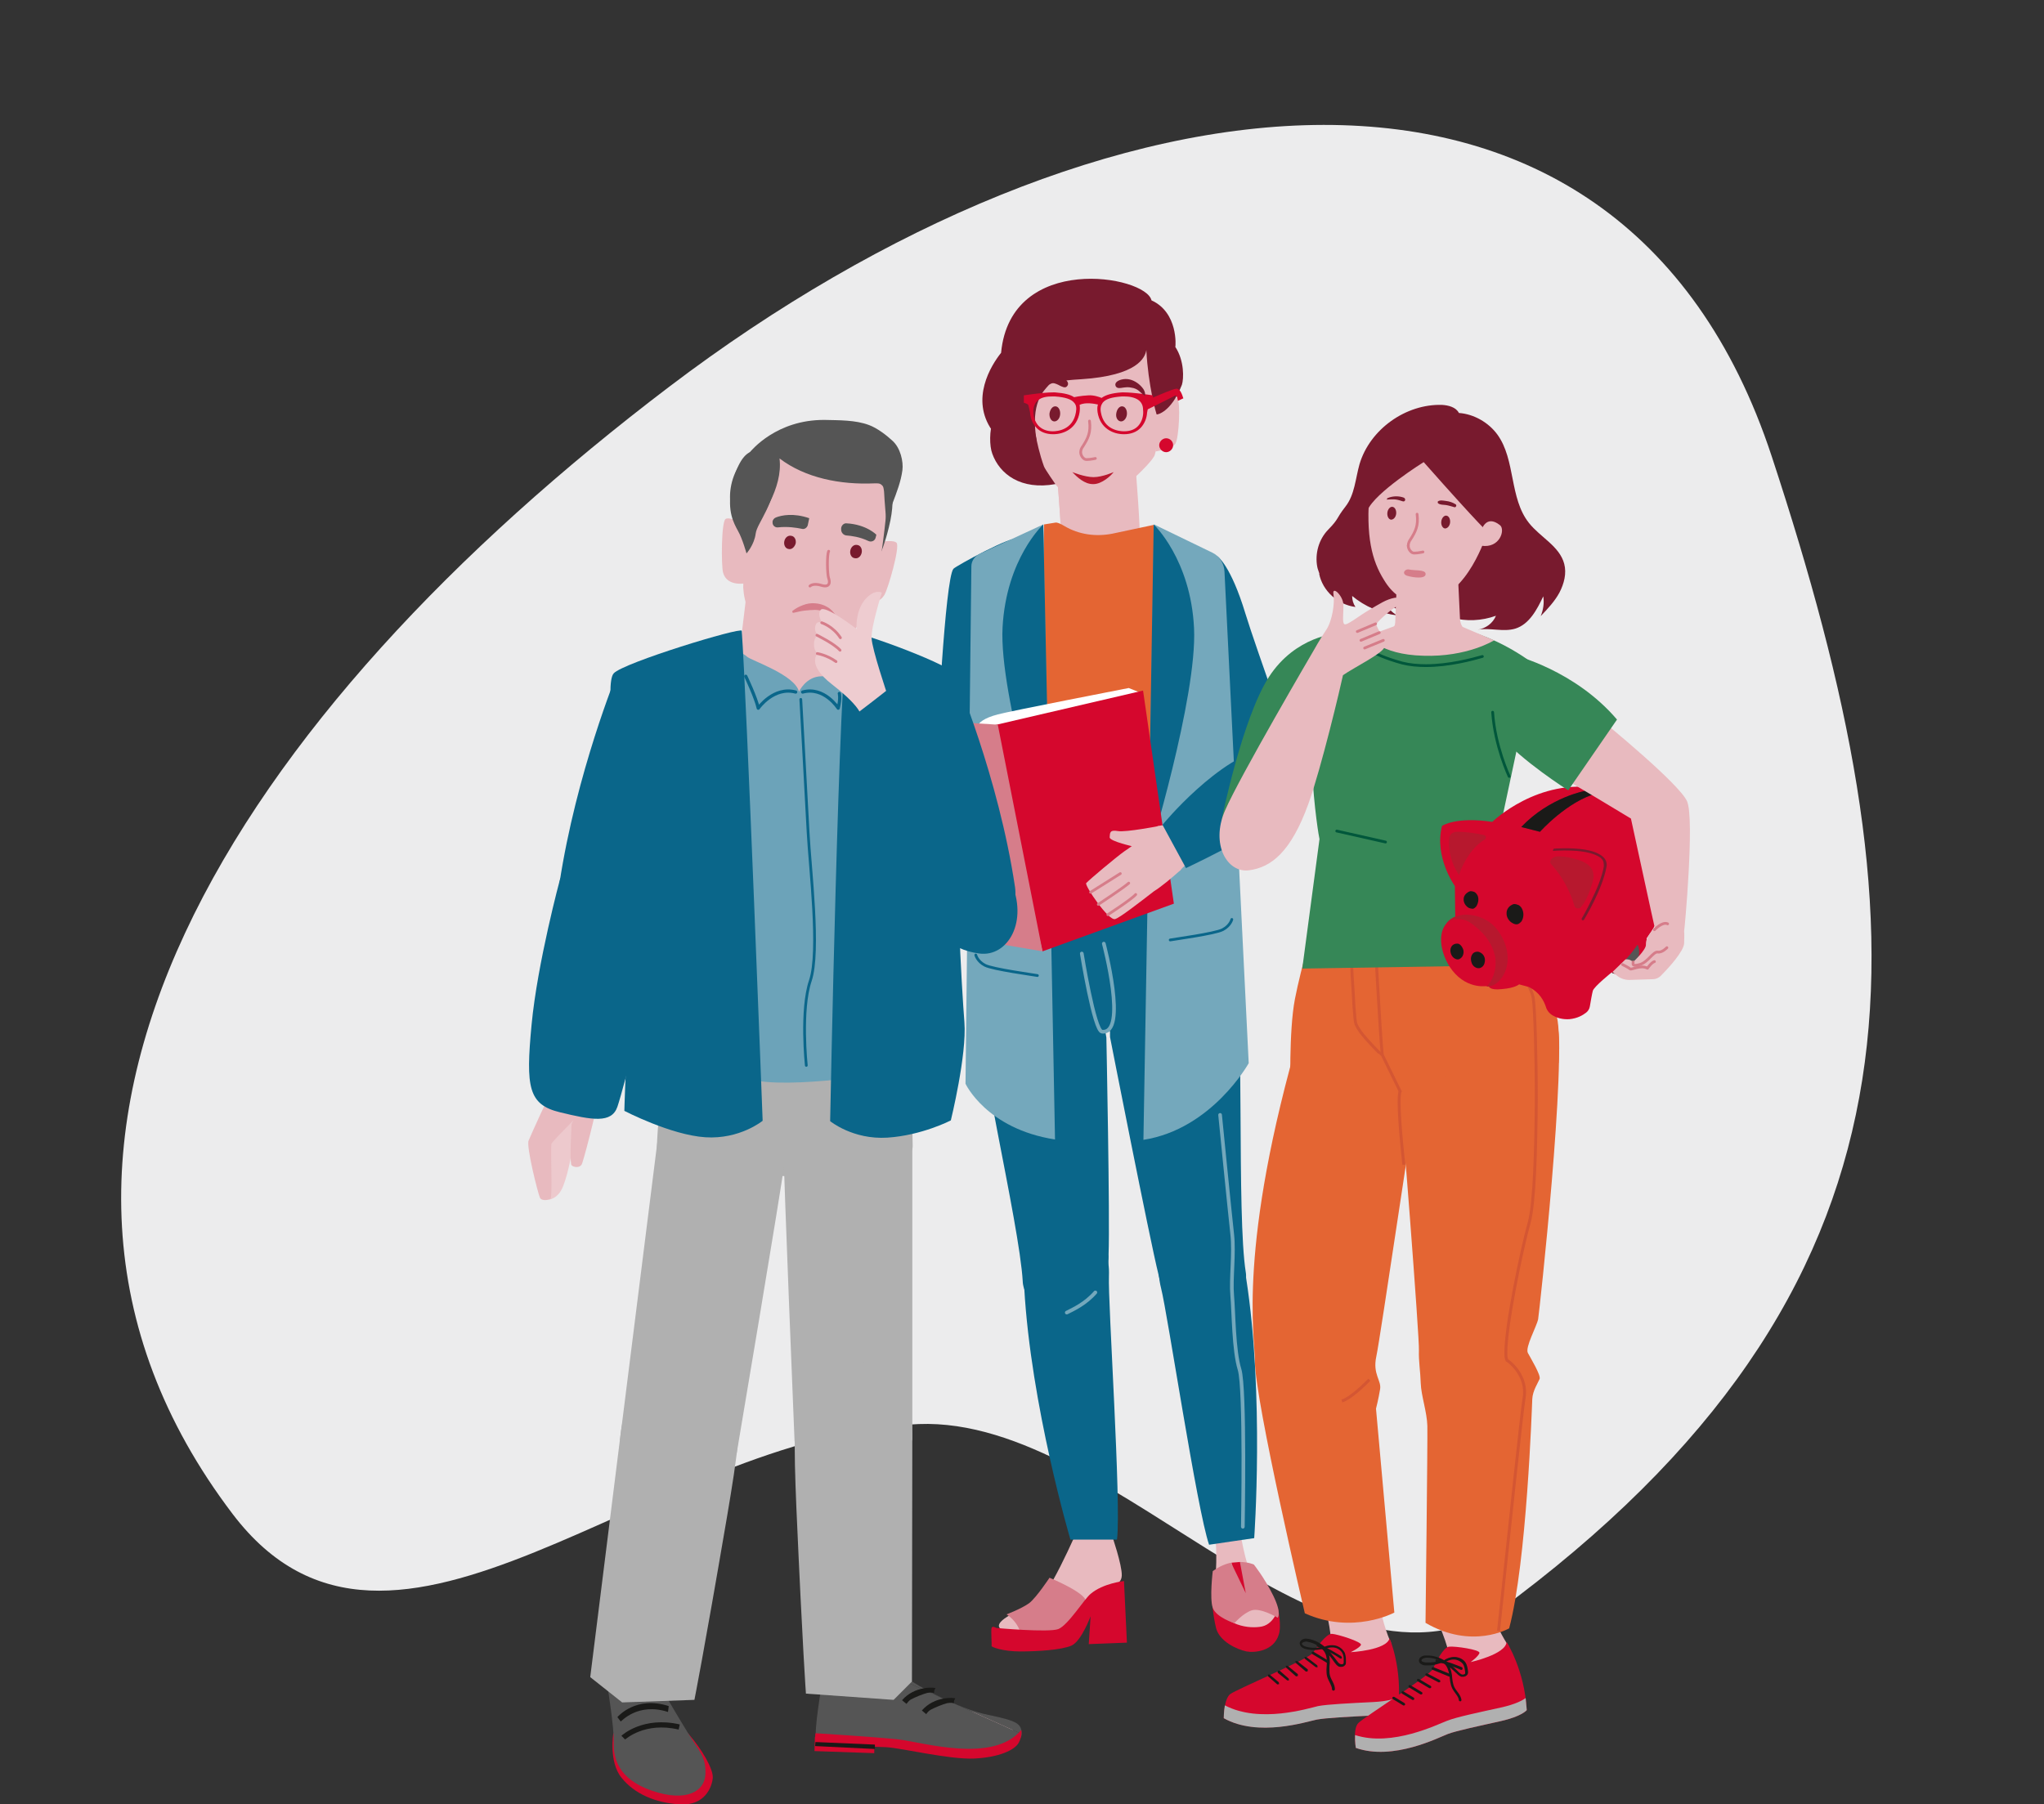 <?xml version="1.0" encoding="UTF-8"?>
<svg xmlns="http://www.w3.org/2000/svg" xmlns:xlink="http://www.w3.org/1999/xlink" version="1.1" id="Ebene_1" x="0px" y="0px" viewBox="0 0 557.2 492" style="enable-background:new 0 0 557.2 492;" xml:space="preserve">
<rect x="0" y="0" width="557.2" height="492" fill="#333333" stroke="none"/>
<style type="text/css">
	.st0{fill-rule:evenodd;clip-rule:evenodd;fill:#ECECED;}
	.st1{fill:#E8BABF;}
	.st2{fill:#E46533;}
	.st3{fill:#0A668A;}
	.st4{fill:#D67D8A;}
	.st5{fill:#D5072D;}
	.st6{fill:#781A2E;}
	.st7{fill:#1A1A18;}
	.st8{fill:#74A8BC;}
	.st9{fill:#FFFFFF;}
	.st10{fill:#B7182E;}
	.st11{fill:none;stroke:#D67D8A;stroke-width:0.75;stroke-linecap:round;stroke-linejoin:round;}
	.st12{fill:#EDC9CD;}
	.st13{fill:#555555;}
	.st14{fill:#B0B0B0;}
	.st15{fill:#6CA3B9;}
	.st16{fill:#EECCD0;}
	.st17{fill:none;stroke:#D45633;stroke-width:0.8;stroke-miterlimit:10;}
	.st18{fill:#368757;}
	.st19{fill:none;stroke:#00573B;stroke-width:0.75;stroke-linecap:round;stroke-linejoin:round;}
	.st20{fill:#00573B;}
	.st21{fill:none;}
	.st22{clip-path:url(#SVGID_00000144330201605892497410000016847109086396738437_);}
	.st23{fill:none;stroke:#0A668A;stroke-width:0.75;stroke-linecap:round;stroke-linejoin:round;}
	.st24{fill:none;stroke:#74A8BC;stroke-linecap:round;stroke-linejoin:round;}
	.st25{fill:none;stroke:#0A668A;stroke-width:0.88;stroke-linecap:round;stroke-linejoin:round;}
</style>
<g id="Gruppe_590">
	<g id="Gruppe_589">
		<path id="Pfad_1775" class="st0" d="M413.5,435.5c-50.2,38.1-107.6-49.4-163.1-47.2c-73.4,2.9-143.3,82.1-187,24.5    c-76.7-101.1,2.5-218.9,119.1-307.4S441.2-2.7,483,124.5C524.8,251.6,530.1,347,413.5,435.5"></path>
	</g>
</g>
<path class="st1" d="M288.3,131.2c0,0,0.8,10.5,0.8,11.5s11.8,17,21.5,3.3c0.4-0.6-1-18.1-1-18.1L288.3,131.2L288.3,131.2z"></path>
<path class="st1" d="M288.3,131.2l0.8,11c0,0,19.4-0.5,20.6-12.4L288.3,131.2L288.3,131.2z"></path>
<path class="st2" d="M284.6,143l3.1-0.5c0.5-0.1,1.4,0.3,2.4,0.9c4,2.4,8.7,3,13.2,2.1l11.3-2.4l1.8,104.7l-33.7,3.5l1.9-108.1  L284.6,143L284.6,143z"></path>
<polygon class="st3" points="336.6,263.5 333,242.7 276.3,249.2 279.1,275 291.9,285.1 322.6,273.7 "></polygon>
<path class="st1" d="M294,416.5c0,0-8.9,20.9-12.6,21.6s-11.8,4.5-8.2,6.3s12.5,1.4,16.5-0.2c4-1.6,6.2-8.6,9.6-10.3  c3.2-1.6,6.4-1.4,6.5-4.3c0.1-2.9-2.7-11-2.7-11S299.1,411,294,416.5"></path>
<path class="st4" d="M274.4,440.2c0,0,2.9,1.7,3.8,5.1c0,0,6.5,0.7,9.8-0.6s6.5-5.4,7.9-7.6c1.4-2.3-9.8-6.9-9.8-6.9  s-3.5,5.3-5.5,6.9C278.4,438.7,274.3,440.2,274.4,440.2"></path>
<path class="st5" d="M271.6,443.9c0,0-1.1-0.7-1.3,0s0.1,4.5,0,4.9c-0.1,0.3,3.1,1.5,7.8,1.5s11.3-0.4,14-1.6c2.7-1.2,5.2-8,5.2-8  l-0.5,7.6l10.4-0.4l-0.8-16.8c0,0-5.7,0.6-9.1,3.5c-1.8,1.5-6.1,8.5-8.8,9.6C285.8,445.2,271.6,443.9,271.6,443.9"></path>
<path class="st1" d="M312.4,87.9c-0.2,0-30.2-0.2-30.7,0.3c-0.5,0.5-1.6,20.8-1.5,23s0.5,12.9,1.5,13.7c1,0.7,2.3,2.4,2.3,2.4  s6.5,9.1,9.2,9.7c1.7,0.3,5.6,1,8.2,0c0.9-0.4,12.6-10.4,13.4-13c0.4-1.1,2.4-12.4,1-15.9C314.3,104.5,312.4,87.9,312.4,87.9"></path>
<path class="st1" d="M315.4,109.8c0,0,4.5-2,5.5-1.2c1,0.8,0.5,10.9-0.5,12.4c-0.9,1.4-5.4,2.1-5.4,2.1S315.8,117,315.4,109.8"></path>
<path class="st6" d="M280.5,112c-0.5,0.1-1,0.1-1.5,0.2c-2.8,0.5-5.4,1.5-8.1,2.4l-0.2,0.1c-1,2.6-1,6.9-0.2,9  c2,5.6,7.8,10,17.2,8.3c0,0-2.8-4-3.1-4.8C282.1,120.3,281.9,114.1,280.5,112"></path>
<path class="st7" d="M312.5,95.3L312.5,95.3L312.5,95.3z"></path>
<path class="st6" d="M320.4,94.6c0.1-0.2,0.8-9.4-6.5-12.7c-1.5-6.8-38.4-13.2-41,14.3c-2.8,3.5-8.4,12.6-2.5,21.1  c4.9,7.1,12.2,2.9,12.2,2.9c-1.8-10.4,1.9-13.6,3.3-15.2c1-1.1,7-1.5,8.9-1.6c15.3-1,17.4-5.9,17.7-8v0.1c0.5,9.7,2.7,17.3,2.8,17.5  c0,0.1,3.9-0.4,6.9-8.1C322.7,103.3,322.9,98.4,320.4,94.6"></path>
<path class="st5" d="M319.8,121.4c0-1.1-0.9-1.9-1.9-1.9s-1.9,0.9-1.9,1.9s0.9,1.9,1.9,1.9S319.8,122.4,319.8,121.4"></path>
<path class="st1" d="M338.1,417.8c0,0,1.8,11.7,4.8,15.1c2.9,3.4,6.2,8.3,5.4,10.9s-6.8,3.7-10.8,1.6s-6.1-3.6-6.3-5.8  c-0.2-2.2-0.1-7.2,0.1-8.9c0.6-6.6,0-11.8,0-12.5C331.2,414.1,336.5,413.8,338.1,417.8"></path>
<path class="st3" d="M291.9,337.1c4.5,0.4,10.8,0.9,10.4,10.8c-0.3,7.2,3.4,61.9,2.2,71.9h-12.7c0,0-10.8-36.5-12.6-68.8  C279.1,351,277.7,335.8,291.9,337.1"></path>
<path class="st3" d="M285.6,256.7c12.6,3.4,16,26.2,16,26.2s1,49.2,0.6,59.1c0,0,0.8,13.6-9.7,15c-13.7,1.8-13.7-7.6-13.7-7.6  c-0.9-15.9-13.4-67.1-12.9-80.8C266.5,254.8,277.3,254.4,285.6,256.7"></path>
<path class="st3" d="M324.3,337.3c-4.3,1.2-10.2,4.3-7.8,13.9c1.8,7,9.8,60.5,13.1,70l12.3-1.8c0,0,2.8-38.9-2.2-70.9  C339.6,348.5,337.9,333.4,324.3,337.3"></path>
<path class="st3" d="M313.4,257.2c-11.6,5.6-10.8,25.6-10.8,25.6s10.8,55.1,13.2,64.7c0,0,1.4,9.9,11.9,9.4  c13.8-0.7,11.9-10,11.9-10c-2.5-15.8-0.3-69.9-3-83.4C333.7,248.8,321.1,253.5,313.4,257.2"></path>
<path class="st3" d="M275.8,183.6l-4.1,22.6l-16.3-2.6c0,0,2.2-45.7,4.5-48.5c0.7-0.8,16.5-9.4,17.4-8.1  C282.9,154.6,275.8,183.6,275.8,183.6"></path>
<path class="st3" d="M331.9,151.7c0,0,3.6,2.4,7.6,15.6c2.8,9.2,15.4,44.2,15.4,44.2s-2.7,9.6-14.3,7.2c0,0-14.1-36.2-16-41  C322.8,172.9,316.7,152.1,331.9,151.7"></path>
<path class="st8" d="M264.8,154.4l-1.6,141.1c0,0,5.7,12.3,24.4,15.2L284.4,143l-17.5,8.1C265.7,151.7,264.8,153,264.8,154.4"></path>
<path class="st8" d="M333.8,155.9l6.6,134c0,0-10,18-28.7,20.9l2.9-167.8l15.9,7.7C332.4,151.6,333.7,153.6,333.8,155.9"></path>
<path class="st3" d="M284.4,143c0,0-10.1,9.3-11.1,28.1c-1,18.8,13,62.5,13,62.5L284.4,143z"></path>
<path class="st3" d="M314.5,143c0,0,10.1,9.5,11,28.3S313,233.8,313,233.8L314.5,143z"></path>
<path class="st5" d="M310.3,116.1c-0.9,1-2.2,1.5-3.9,1.5c-1.3,0-5.5-0.4-6.3-5.2c-0.2-1.1,0-1.9,0.5-2.6c0.8-1,2.4-1.5,5.2-1.7  c0.2,0,0.5,0,0.8,0c1.1,0,2.8,0.2,3.9,1.1c0.7,0.6,1.1,1.4,1.1,2.5C311.8,113.3,311.3,115,310.3,116.1 M293.3,112.4  c-0.8,4.8-5,5.2-6.3,5.2c-1.6,0-2.9-0.5-3.9-1.5c-1-1.1-1.5-2.7-1.4-4.4c0.1-1,0.5-1.9,1.2-2.5c1.1-1,2.8-1.1,3.9-1.1  c0.3,0,0.6,0,0.8,0c2.9,0.2,4.5,0.8,5.2,1.7C293.4,110.4,293.5,111.3,293.3,112.4 M320.6,106c-1,0.1-4.3,1.6-6.3,2.4v-0.6  c-6.7-1-8.6-0.8-8.6-0.8l0.1,0h-0.1c-2.7,0.2-4.3,0.7-5.4,1.5c-0.7-0.3-2.2-0.8-3.6-0.7c-2.1,0.1-3.9,0.5-3.9,0.5l0,0  c-1-0.7-2.6-1.1-5.1-1.3h-0.1l0.1,0c0,0-1.9-0.2-8.6,0.8v2c0,0,1,0.3,1.2,0.6c0.1,0.2,0.3,1.2,0.5,2.1c0.1,1.6,0.7,3,1.7,4.1  c1.1,1.2,2.7,1.8,4.6,1.8c3,0,6.5-1.6,7.2-6c0.1-0.8,0.1-1.4,0-2c1.6-0.8,4.1-0.3,5-0.1c-0.2,0.6-0.2,1.3-0.1,2.1  c0.7,4.4,4.2,6,7.2,6c1.9,0,3.5-0.6,4.6-1.8c1-1.1,1.6-2.5,1.7-4.1c0.1-0.3,0.1-0.7,0.2-0.9c1-0.5,6.9-3.4,7.4-3.7  c0.6-0.3,0.8,1.4,0.8,1.4l1.5-0.7C322.5,108.7,322,105.8,320.6,106"></path>
<path class="st5" d="M330.3,435.5c0,0,0.3,4.8,1.2,8.4c0.9,3.6,5.5,5.8,8.3,6.4c2.1,0.4,7.4,0,8.8-4.6c0.8-2.4-0.2-7-0.2-7  s-1.1,4.5-5,4.9C339.6,444.1,332.8,443,330.3,435.5"></path>
<path class="st5" d="M335.7,426.1l2.4-0.2c0,0,2,7.4,1.9,8.5s-1.8,0.2-2.1-0.6C337.5,433.1,335.7,426.1,335.7,426.1"></path>
<path class="st4" d="M347.1,435.1c-2.4-4.9-5.3-8.5-5.3-8.5s-1.5-0.7-3.8-0.7l1.6,8.5l-4-8.3c-1.5,0.3-3.2,1-5,2.3c0,0-0.9,7.4,0,10  s5.9,4.2,5.9,4.2s2.3-2.7,4.7-3.5c2.4-0.8,7.1,2,7.1,2S349.5,440,347.1,435.1"></path>
<path class="st7" d="M261.1,198.2c0,0-1.5-4.9-3.9-8.2c-2.8-4.1-9.7-4.5-9.7-4.5l-2.5,0.3l3.4,5.5l8.4,8.5L261.1,198.2z"></path>
<polygon class="st5" points="269.5,256.9 259.1,247.9 245,185.1 257.6,197.9 "></polygon>
<path class="st9" d="M266.6,199.7c0,0-2.2-2.9,5.4-4.9c2.8-0.8,35.7-7.2,35.7-7.2l3,1.2C310.6,188.8,271.2,200.1,266.6,199.7"></path>
<polygon class="st5" points="269.5,198.1 311.6,188.3 320,246.4 284.2,259.4 "></polygon>
<polygon class="st4" points="256.2,196.6 269.5,256.9 284.2,259.4 272,197.6 "></polygon>
<path class="st7" d="M261.1,206l2,10.7c0.1,0.6,0.6,1,1.1,1l3.1,0.2c0.8,0.1,1.4-0.6,1.3-1.4l-1.7-10.4c-0.1-0.5-0.5-1-1.1-1  l-3.4-0.5C261.7,204.4,261,205.2,261.1,206"></path>
<path class="st1" d="M247.5,220.1c0,0-1.3-9.7-0.9-11.3c0.5-1.6,6.4-5.8,6.9-5.5s6.4,9.4,5.5,10.6c-0.9,1.2-4.8,5.4-4.9,6.3  s0.8,6.5,0,8.1C253.3,229.7,247.5,220.1,247.5,220.1"></path>
<path class="st1" d="M247.5,220.1c0,0-1.8-4.7-2.8-6.4c-1-1.8-0.7-2.2,0-2.6c0.7-0.4,3.4,4.2,3.4,4.2L247.5,220.1L247.5,220.1z"></path>
<polygon class="st4" points="249.6,210.4 255.2,205.4 255.2,204.9 254.7,204.9 249.1,209.9 249.1,210.4 "></polygon>
<polygon class="st4" points="251.1,213.1 256.8,207.9 256.8,207.4 256.3,207.4 250.6,212.6 250.6,213.1 "></polygon>
<polygon class="st4" points="252.8,216 258.4,210.9 258.4,210.4 257.9,210.4 252.3,215.5 252.3,216 "></polygon>
<path class="st1" d="M316.1,225.2c0,0-9.2,1.8-11.4,1.4c-2.3-0.4-2.1,0.6-2.2,1.7c-0.1,1.1,6.8,2.6,6.8,2.6L316.1,225.2L316.1,225.2  z"></path>
<path class="st1" d="M313.9,226.8c-2.5,1.8-6.4,4.7-7.5,5.4c-2.1,1.5-9.4,7.6-10.3,8.6c-0.5,0.6,6.1,10.4,7.9,9.8  c1.3-0.4,6.2-4.2,10.6-7.6c1.8-1.1,4.7-3.5,6.7-5.3c0.2-0.1,0.3-0.3,0.4-0.3c0.1-0.1,0.2-0.2,0.4-0.5c0.4-0.4,0.8-0.8,1.1-1.1  c1.4-1.6,2.1-4.5,1.6-6c-0.4-1.4-1.7-3.9-3.7-4.6c-2.3-0.8-5.6,0.1-5.6,0.1S315,225.9,313.9,226.8"></path>
<path class="st3" d="M353.9,218.3c0,0-7.3,6.1-14.6,10.2s-16,8.2-16,8.2l-6.4-11.8c0,0,15.2-18.6,29.1-21.3  C351.1,202.5,359,213.4,353.9,218.3"></path>
<path class="st6" d="M289,113c0.1-1.1-0.4-2.1-1.2-2.2s-1.5,0.7-1.7,1.9c-0.1,1.1,0.4,2.1,1.2,2.2S288.9,114.2,289,113"></path>
<path class="st6" d="M307.2,113c0.1-1.1-0.4-2.1-1.2-2.2s-1.5,0.7-1.7,1.9s0.4,2.1,1.2,2.2C306.3,115,307.1,114.1,307.2,113"></path>
<path class="st6" d="M290.8,105.4c0.9-0.9-0.1-1.8-0.8-2.3c-1.3-0.8-2.9-0.9-4.4-0.5c-0.7,0.2-1.5,0.6-2.1,1.1  c-0.5,0.4-0.9,1-0.9,1.6c0.6,0,1.3-0.6,1.9-0.7c0.8-0.2,1.5-0.3,2.3-0.2c0.8,0.1,1.5,0.4,2.2,0.8  C289.5,105.4,290.3,105.9,290.8,105.4"></path>
<path class="st6" d="M304.2,105.4c-0.6-1.1,0.7-1.7,1.5-1.9c1.5-0.4,3,0,4.3,0.9c0.6,0.4,1.3,1.1,1.7,1.7c0.3,0.5,0.6,1.2,0.4,1.8  c-0.5-0.2-1.1-0.9-1.6-1.3c-0.6-0.5-1.3-0.8-2.1-0.9c-0.8-0.2-1.5-0.1-2.3,0C305.5,105.8,304.6,106,304.2,105.4"></path>
<path class="st10" d="M298.1,130.1c-2.4,0-5.9-1.4-5.8-1.4c1.4,1.5,3.4,3.3,5.6,3.3h0.2c2.2,0,4.7-2.2,5.5-3.3  C303.7,128.7,300.5,130.1,298.1,130.1"></path>
<path class="st11" d="M298.6,125c-0.5,0.1-2.4,0.5-2.9,0.2c-0.7-0.4-1.1-1.2-1.1-1.9v0c0-0.7,0.3-1.2,0.6-1.6  c1.4-2.2,2.2-3.8,1.8-6.9"></path>
<path class="st1" d="M230.4,155.5c-0.1,0.3,3,32.6,3,32.6s-20.7,5.4-32.9-1.3l3.9-32.2L230.4,155.5L230.4,155.5z"></path>
<path class="st1" d="M239.7,455.6c0,0,17,8.6,21.5,10.1c4.5,1.5,14.6,3.1,15.2,4.2c0.6,1.1-0.8,4.3-7.6,5.3c-6.9,1-24.5-1.8-27-2  c-2.6-0.2-17.7-0.2-17.6-1.2c0.1-1.1,2.1-15.3,3-16.5C228,454.4,235.3,452.6,239.7,455.6"></path>
<path class="st1" d="M166.5,459.4c0,0,2.3,12,2.4,15.3s-1.8,9.4,6,11.1c6,1.3,12.2-0.8,14.8-2.8s0-4.1-0.7-4.9  c-5.5-6.5-11.3-17.5-12.6-21.5C175.3,452.7,165.9,452.7,166.5,459.4"></path>
<path class="st12" d="M158.7,303.5c0,0-2.4,8.3-2.7,10.2c-0.2,1-1.5,8.3-3.1,11c-1.4,2.3-3.3,2.4-3.3,2.4c0.1,0.4-0.9-14.1-0.4-16.2  C149.5,309.6,158.7,303.5,158.7,303.5"></path>
<path class="st1" d="M163.5,296.2c0.4,1.7-3.9,18.4-4.8,21c-0.5,1.6-2.9,1-3,0.3c-0.4-2.3,0.1-9.9,0.1-10.8S162.7,293.1,163.5,296.2  "></path>
<path class="st1" d="M163.1,297.5c1.9-4.2-4.7-9.2-11.4-1.8c-1.9,2.1-6.9,13.7-7.6,15.3s2.6,14.6,3.1,15.6c0.5,1,2.6,0.6,2.9,0.2  c0.5-0.7,0-12.5,0.2-14.8C150.3,311.1,161.5,300.9,163.1,297.5"></path>
<path class="st13" d="M278.5,472.8c0.1,2.7-7.5,5.7-12.2,5.8s-16.8-1.7-23.5-2.7c-6.7-1-19.2-0.5-20.2-1.7c-1-1.2,1.6-15.9,1.6-15.9  s3.9,0.4,7.7,2.3c3.8,1.8,8.9-1.4,8.9-4.8"></path>
<path class="st13" d="M240.8,455.8c0,0,1.1-1.7,5.6,1.3s14.7,8.8,23,10.5c8.3,1.7,9,2.5,9.1,5.2"></path>
<path class="st5" d="M278.4,471.7c0,0,0.4,1.5-0.7,3.5s-5.4,4-12.2,4.3c-6.8,0.3-19.8-2.9-24-3.1c-4.1-0.2-18.2-0.5-18.9-0.8  s-0.3-3-0.3-3s16.4,1,22.7,1.7S270.8,481,278.4,471.7"></path>
<rect x="228.4" y="467.6" transform="matrix(3.489950e-02 -0.999 0.999 3.489950e-02 -253.076 689.318)" class="st5" width="3.9" height="16.3"></rect>
<polygon class="st7" points="238.5,475.7 222.3,475 222.2,476.1 238.5,476.9 "></polygon>
<path class="st7" d="M260.4,463.1l-0.3,0.6h0l-0.1,0.7c0,0-0.8-0.2-1.8,0c-1.2,0.3-3.4,1.2-4.5,1.8c-0.5,0.3-0.9,0.7-1.2,1.2  l-0.6-0.5l-0.6-0.5C254.8,462.4,260.1,462.9,260.4,463.1"></path>
<path class="st7" d="M255,460.3l-0.3,0.6h0l-0.1,0.7c0,0-0.8-0.2-1.8,0c-1.2,0.3-3.4,1.2-4.5,1.8c-0.5,0.3-0.8,0.7-1.2,1.2l-0.6-0.5  l-0.6-0.5C249.4,459.6,254.7,460.1,255,460.3"></path>
<path class="st5" d="M167.2,472.6c0,0-1.3,7.8,2.2,12.1c3.5,4.4,9.2,6.9,16,7.3c6.8,0.4,8.7-4.8,8.9-7.2s-3-7.9-6.6-12  C184.1,468.7,167.2,472.6,167.2,472.6"></path>
<path class="st13" d="M165.6,459.8c0,0,1.8,11,1.7,15.2c-0.1,4.3,1.1,10.1,10.5,13.3c9.4,3.2,14.3,0.1,14.5-4.5  c0.2-4.6-1.5-6.1-4.6-11c-3.1-5-8.5-14.4-9.3-15.5c-0.9-1.1-3.8-2.4-8.2-0.7C165.9,458.3,165.6,459.8,165.6,459.8"></path>
<path class="st7" d="M169.4,473.3l1,1c0.1,0,5.3-4.9,14.6-2.7l0.3-1.4C175.3,467.9,169.6,473.1,169.4,473.3"></path>
<path class="st7" d="M182.1,466.8l0.2-1.6c-8.9-2.9-13.8,2.8-14,3l0.9,1.2C169.3,469.5,173.8,464.1,182.1,466.8"></path>
<path class="st14" d="M248.1,276.6c0,0,0.5,27.1,0.7,35.8c0.2,8.7-30,8.9-39.9,8c-9.9-1-28.8-3.6-29.7-5.5s3.1-37.6,3.1-37.6  L248.1,276.6L248.1,276.6z"></path>
<path class="st14" d="M248.7,310.8l0,81.7c0,0-1.9,5.9-8.4,7c-20.8,3.5-23.7-6.5-23.7-6.5s-3-73-3-79.9  C213.6,306.4,247.2,293.7,248.7,310.8"></path>
<path class="st14" d="M248.7,392.5l-0.1,66l-5,5l-23.9-1.7c0,0-0.9-12.1-2.6-50.6c-1.4-34-0.9-43.2,21.8-39.3  C249.4,373.7,248.7,392.5,248.7,392.5"></path>
<path class="st14" d="M179.2,311.4L169,392.6c0,0,1.2,6.1,7.4,7.8c20.2,5.6,24.4-4,24.4-4s12.2-72.3,13-79S182.9,294.6,179.2,311.4"></path>
<path class="st14" d="M169.1,391.7l-8.2,65.6l8.7,6.9l19.7-0.7c0,0,2.4-11.9,8.9-50c5.7-33.7,6.3-42.9-16.8-41.2  C170.7,372.9,169.1,391.7,169.1,391.7"></path>
<path class="st15" d="M242,175.8c0,0-4.3-2.8-9.9,2.5c-3.6,3.4-4.4,6.1-8.1,6.1c-4.3,0-6.2,4.2-6.2,4.2c-1.1-4.6-13-8.5-14.1-9.5  c-2.4-2.3-11.3-3.8-11.3-3.8l-8.9,3c0,0-2.9,31.2-3.2,39.4s-3,17.9-3,17.9s-3,28.6-3.3,36.4c-0.5,13.9,3,17.6,3,17.6  s16.7,3,29.4,5.1s41.1-3,41.1-3s9,1.9,6.2-47.9c0,0-4.1-15.3-4.1-29.1c0-9.9,0.8-35.2,0.8-35.2L242,175.8L242,175.8z"></path>
<path class="st3" d="M260.3,183.9c0,0,11.9,27.8,16.4,58c2,13.5-24.6,20.3-27,12.3c-7.8-26.9-8.6-37.8-7.9-47.6  C242.6,196.7,249.2,184,260.3,183.9"></path>
<path class="st3" d="M168.2,183.7c0,0-11.1,27-15.7,57.2c-2,13.5,24.6,20.3,26.9,12.3c7.8-26.9,8.6-37.8,7.9-47.6  C186.7,195.6,179.4,183.7,168.2,183.7"></path>
<path class="st3" d="M152.7,239.6c0,0-6.2,22.9-7.8,39.9c-1.6,17-0.9,21.7,7.8,23.8s14,3.1,15.6-1.5c1.6-4.6,11.9-43.6,11.6-52.3  S159.8,229.5,152.7,239.6"></path>
<path class="st3" d="M231.1,172.4c0.4-1.3,26.4,8.2,28.9,11.1c2.5,3,3.8,11.6,1.9,31.4c-1.9,19.8,0.3,54.9,1,63.8  c0.7,8.9-3.7,26.8-3.7,26.8s-7.9,4.1-17.3,4.7c-9.4,0.6-15.6-4.5-15.6-4.5S228.7,181,231.1,172.4"></path>
<path class="st3" d="M202.2,172c-0.1-1.1-32.3,8.7-34.9,11.6s1,26,2.9,45.8c1.9,19.8,1.8,43.9,1,52.8c-0.7,8.9-1,20.7-1,20.7  s12.7,6.6,22.1,7.2c9.4,0.6,15.6-4.5,15.6-4.5S203.5,189.3,202.2,172"></path>
<rect x="175.4" y="209.6" class="st3" width="21.2" height="2.1"></rect>
<path class="st1" d="M203.9,143.3c0,0-4.9-2.6-6.1-1.8s-1.2,12.7-0.7,14.6c1.1,4.1,6.4,2.9,6.4,2.9S205.2,149.1,203.9,143.3"></path>
<path class="st1" d="M238,148.1c0,0,5.4-1.2,6.4-0.1s-2.3,12.5-3.3,14.2c-2.2,3.7-6.9,1.1-6.9,1.1S235.3,153.3,238,148.1"></path>
<path class="st13" d="M241.7,129.4c0,0,3.2,4.1,0.6,14.4c-1.1,4.5-2.1,6.7-2.1,6.7s-2.2-12.1-1.1-15.9S241.8,129.4,241.7,129.4"></path>
<path class="st1" d="M204,124.6c2.6-7.7,30.6-12.8,37.8,4.8c1.1,2.7-1.3,20.3-1.7,22.5c-0.4,2.2-2.8,12.8-3.5,13.9  c-2.1,3.4-4,8.6-8.3,8.4c0,0-1.6,2.2-4.9,3.2c-0.7,0.2-8.1-0.4-9-0.9c-3.1-1.8-3.9-4.4-3.9-4.4c-6.1-0.8-7.7-8.4-7.9-11.9  c-0.1-1.2,1.2-11.6,2-15.4C206.5,134.6,202.4,129.4,204,124.6"></path>
<path class="st13" d="M220.6,141.3l-0.4,1.9c-0.2,0.7-0.9,1.2-1.6,1c-1.4-0.3-3.9-0.7-6.5-0.4c-0.8,0.1-1.5-0.5-1.5-1.3v-0.2  c0-0.5,0.4-1,0.9-1.2C213,140.5,216.3,139.8,220.6,141.3"></path>
<path class="st13" d="M238.9,145.8l-0.2,0.8c-0.2,0.9-1.2,1.3-2,0.9c-2.3-1.1-4.6-1.4-6-1.5c-0.8-0.1-1.4-0.8-1.4-1.6l0-0.4  c0.1-0.8,0.8-1.4,1.5-1.3C236.2,143,238.9,145.8,238.9,145.8"></path>
<path class="st13" d="M204.8,123.2c0,0-3.5,0.4-5.4,9.9c-1.2,6.3,0.6,9.5,1.8,11.7c1.2,2.1,2.3,6.1,2.3,6.1s2.1-2.3,2.5-5.4  c0.4-3.1,5.4-7.7,6.2-19C212.4,124.4,204.8,123.1,204.8,123.2"></path>
<path class="st6" d="M216.9,148.2c0.2-1-0.3-2-1.2-2.1c-0.9-0.2-1.7,0.5-1.9,1.5c-0.2,1,0.3,2,1.2,2.1  C215.8,149.9,216.6,149.2,216.9,148.2"></path>
<path class="st6" d="M234.9,150.7c0.2-1-0.3-2-1.2-2.1c-0.9-0.2-1.7,0.5-1.9,1.5c-0.2,1,0.3,2,1.2,2.1  C233.9,152.4,234.7,151.7,234.9,150.7"></path>
<path class="st4" d="M216.3,167.1c1-0.2,2-0.5,3-0.6c1-0.1,1.9-0.2,2.9-0.2c0.9,0,1.8,0.2,2.7,0.6c0.9,0.3,1.7,0.8,2.6,1.4h0  l0.4-0.1v-0.3c-0.6-0.9-1.3-1.8-2.4-2.4c-1-0.6-2.1-0.9-3.3-1c-1.1-0.1-2.3,0.1-3.3,0.5c-1.1,0.4-2,0.9-2.9,1.6l0,0.4L216.3,167.1  L216.3,167.1L216.3,167.1z"></path>
<path class="st13" d="M246,128.2c0.3-2.3-0.5-6.1-2.8-8.1c-1.5-1.4-4.1-3.4-6.3-4.2c-3.7-1.4-8.2-1.3-12.1-1.4  c-13.2-0.1-20,8.4-20.4,8.8c-3.4,3.2-5.4,7.6-5.4,12.2c0,4.6,1.9,9.1,5.3,12.4c1.6-3.8,3.9-7.3,5.6-11c1.8-3.7,3.1-7.8,2.6-11.9  c7.1,5.4,16.7,7.2,25.8,6.8c0.7,0,1.5-0.1,2,0.4c0.6,0.4,0.6,1.2,0.7,1.9c0.1,2.6,0.6,7.4,0.7,10C241.2,140.4,245.2,134.4,246,128.2  "></path>
<path class="st16" d="M240.4,161.6c0,0-2-1.2-4.7,2c-2.6,3.3-2.2,7.9-2.2,7.9s-8.6-6.7-9.8-5.2c-1,1.3,0.4,3.5,0.4,3.5  s-1.3-0.6-1.7,0.5c-0.7,1.7,0.5,2.9,0.5,2.9s-1,0.6-1,2.4c-0.1,1.8,1,2.6,1,2.6s-3.2,2.9,3.9,8.4c9,7,7.9,9,7.9,9l7.2-6.2  c0,0-4.2-12.4-4.3-15.4C237.4,171.1,240.4,161.5,240.4,161.6"></path>
<path class="st3" d="M243.9,186.5c0,0,26.6,42.5,31.6,53.7c5,11.1-0.8,20.8-8.5,19.8c-7.8-1-14.8-6.1-21.1-22.3  c-4.9-12.6-12.4-43.1-12.4-43.1S240,189.7,243.9,186.5"></path>
<path class="st1" d="M379.2,448c0,0-2.4-4.9-3.5-12.7l-15,0.6c0,0,2.8,10.5,1.9,12.4c-0.8,1.9-1.5,5.6-1.5,5.6l12.1,2  c0,0,3.2-2.5,3.3-2.9C376.4,452.7,379.2,448,379.2,448"></path>
<path class="st5" d="M333.6,468.5c0,0,0-5.3,1.8-6.6s21.3-9.6,22.4-11.1s3.7-5.4,5.3-5.3c1.6,0.1,8.2,2.2,7.9,3s-2.8,2-2.8,2  s9.8-0.5,10.6-3.8c0,0,3.6,8.3,2.3,19.3c0,0-1.6,1.5-7.5,1.8s-12.2,0.6-14.8,1.1C356.3,469.4,343,473.7,333.6,468.5"></path>
<path class="st14" d="M333.6,468.5c0,0,0-1.8,0.3-3.5c9.5,5,22.8,0.8,25.4,0.2c2.6-0.5,9-0.8,15-1.1c4.2-0.2,6.3-1,7.1-1.4  c0,1.1-0.1,2.2-0.2,3.3c0,0-1.6,1.5-7.5,1.8s-12.2,0.6-14.8,1.1S343,473.8,333.6,468.5"></path>
<polygon class="st7" points="348.6,458.7 346.1,456.6 345.6,456.6 345.7,457.1 348.2,459.3 348.7,459.2 "></polygon>
<polygon class="st7" points="351.3,457.7 348.8,455.5 348.3,455.6 348.3,456.1 350.9,458.2 351.4,458.2 "></polygon>
<polygon class="st7" points="353.8,456.5 351,454.2 350.5,454.2 350.6,454.7 353.3,457.1 353.8,457 "></polygon>
<polygon class="st7" points="356.5,455.2 353.6,452.9 353.1,452.9 353.2,453.4 356,455.8 356.5,455.7 "></polygon>
<polygon class="st7" points="359.1,454.1 356.1,451.8 355.6,451.8 355.7,452.3 358.7,454.6 359.2,454.6 "></polygon>
<path class="st7" d="M362.1,452.8l-4-2.4c-0.2-0.1-0.4,0-0.5,0.1c-0.1,0.2,0,0.4,0.1,0.5l4,2.4c0.2,0.1,0.4,0,0.5-0.1  C362.3,453.1,362.3,452.9,362.1,452.8"></path>
<path class="st7" d="M365.6,451.6c0,0-4-2.6-6.3-3.2c-0.2,0-0.4,0.1-0.4,0.2s0.1,0.4,0.2,0.4c1,0.3,2.6,1.1,3.9,1.8  c1.3,0.7,2.3,1.4,2.3,1.4c0.2,0.1,0.4,0.1,0.5-0.1C365.8,452,365.8,451.8,365.6,451.6L365.6,451.6z"></path>
<path class="st7" d="M361.2,449.7c0.5-0.3,1.2-0.5,1.9-0.5c0.3,0,0.6,0,0.9,0.1c0.9,0.2,1.7,0.9,2,1.6c0.2,0.4,0.3,0.9,0.3,1.5  c0,0.2,0,0.5,0,0.8c0,0.2,0,0.3-0.1,0.4c0,0.1-0.2,0.2-0.5,0.2l-0.4-0.1c-0.4-0.2-0.6-0.5-0.9-0.9c-0.9-1.2-1.9-2.5-3.1-3.6  c-1.2-1.1-2.8-2-4.5-2.3c-0.2,0-0.5-0.1-0.8-0.1c-0.2,0-0.4,0-0.6,0.1c-0.5,0.1-1,0.5-1.1,1.1v0.1c0,0.4,0.3,0.8,0.5,1  c0.3,0.2,0.6,0.4,1,0.5c0.7,0.2,1.5,0.3,2.3,0.3c0.5,0,1,0,1.4-0.1c0.2,0,0.5-0.1,0.6-0.1l0.2,0c0.2,0,0.4,0.2,0.6,0.5  c0.6,0.8,0.8,1.8,0.8,2.9v0.4c0,0.6-0.1,1.1-0.1,1.7c0,0.6,0,1.3,0.2,2c0.4,1.3,1.3,2.4,1.3,3.4v0c0,0.2,0.2,0.4,0.4,0.4  s0.4-0.2,0.4-0.4v0c0-1.4-1-2.5-1.3-3.6c-0.2-0.6-0.2-1.1-0.2-1.8c0-0.6,0-1.1,0.1-1.7v-0.4c0-1.1-0.1-2.3-0.9-3.3  c-0.2-0.3-0.5-0.6-1-0.7l-0.4,0c-0.3,0-0.5,0.1-0.8,0.1c-0.4,0.1-0.9,0.1-1.3,0.1c-0.7,0-1.4-0.1-2.1-0.3c-0.3-0.1-0.6-0.2-0.8-0.4  c-0.2-0.1-0.3-0.3-0.3-0.4v0c0-0.1,0.2-0.4,0.6-0.5c0.1,0,0.3-0.1,0.5-0.1c0.2,0,0.4,0,0.6,0.1c1.6,0.3,3,1.1,4.2,2.1  c1.2,1,2.1,2.2,3,3.5c0.3,0.4,0.6,0.8,1.1,1.1c0.2,0.1,0.5,0.1,0.7,0.1c0.4,0,0.8-0.1,1.1-0.5c0.2-0.2,0.2-0.5,0.2-0.7  c0-0.3,0-0.5,0-0.8c0-0.6-0.1-1.2-0.3-1.8c-0.5-1-1.4-1.7-2.5-2c-0.4-0.1-0.7-0.1-1.1-0.1c-0.8,0-1.6,0.2-2.3,0.6  c-0.2,0.1-0.2,0.3-0.1,0.5C360.8,449.7,361,449.8,361.2,449.7L361.2,449.7z"></path>
<path class="st1" d="M411.3,448.9c0,0-3.2-4.4-5.6-11.9L391,440c0,0,4.5,9.9,3.9,11.9c-0.5,2-0.5,5.8-0.5,5.8l12.3,0  c0,0,2.8-3,2.7-3.4C409.3,453.9,411.3,448.8,411.3,448.9"></path>
<path class="st5" d="M369.6,476.6c0,0-0.9-5.2,0.7-6.8c1.6-1.6,19.4-12.9,20.3-14.7c0.8-1.8,2.8-5.9,4.4-6.1  c1.6-0.2,8.5,0.8,8.3,1.7s-2.4,2.5-2.4,2.5s9.6-2.1,9.8-5.5c0,0,4.9,7.6,5.5,18.6c0,0-1.3,1.7-7.1,3c-5.8,1.3-12,2.6-14.4,3.5  S379.8,480.2,369.6,476.6"></path>
<path class="st14" d="M369.6,476.6c0,0-0.3-1.7-0.2-3.5c10.2,3.3,22.6-3,25.1-3.9c2.5-1,8.7-2.3,14.6-3.6c4.1-0.9,6-2,6.8-2.6  c0.1,1,0.2,2.1,0.3,3.3c0,0-1.3,1.7-7.1,3c-5.8,1.3-12,2.6-14.4,3.5S379.8,480.2,369.6,476.6"></path>
<path class="st7" d="M382.9,464.4l-2.8-1.7c-0.2-0.1-0.4,0-0.5,0.1c-0.1,0.2,0,0.4,0.1,0.5l2.8,1.7c0.2,0.1,0.4,0,0.5-0.1  C383.1,464.7,383,464.5,382.9,464.4"></path>
<path class="st7" d="M385.4,462.9l-2.8-1.7c-0.2-0.1-0.4,0-0.5,0.1c-0.1,0.2,0,0.4,0.1,0.5l2.8,1.7c0.2,0.1,0.4,0,0.5-0.1  C385.6,463.2,385.5,463,385.4,462.9"></path>
<path class="st7" d="M387.6,461.4l-3.1-1.9c-0.2-0.1-0.4,0-0.5,0.1c-0.1,0.2,0,0.4,0.1,0.5l3.1,1.9c0.2,0.1,0.4,0,0.5-0.1  C387.8,461.7,387.8,461.5,387.6,461.4"></path>
<path class="st7" d="M390,459.7l-3.2-1.9c-0.2-0.1-0.4,0-0.5,0.1c-0.1,0.2,0,0.4,0.1,0.5l3.2,1.9c0.2,0.1,0.4,0,0.5-0.1  S390.2,459.8,390,459.7"></path>
<path class="st7" d="M392.5,458.1l-3.4-1.8c-0.2-0.1-0.4,0-0.5,0.1s0,0.4,0.1,0.5l3.4,1.8c0.2,0.1,0.4,0,0.5-0.1  S392.6,458.2,392.5,458.1"></path>
<path class="st7" d="M395.2,456.4l-4.4-1.8c-0.2-0.1-0.4,0-0.5,0.2c-0.1,0.2,0,0.4,0.2,0.5l4.4,1.8c0.2,0.1,0.4,0,0.5-0.2  C395.5,456.6,395.4,456.4,395.2,456.4"></path>
<path class="st7" d="M398.5,454.6c0,0-4.4-1.9-6.8-2.1c-0.2,0-0.4,0.1-0.4,0.3s0.1,0.4,0.3,0.4c1.1,0.1,2.7,0.6,4.1,1.1  c1.4,0.5,2.5,1,2.5,1c0.2,0.1,0.4,0,0.5-0.2C398.7,454.9,398.7,454.7,398.5,454.6L398.5,454.6z"></path>
<path class="st7" d="M393.8,453.4c0.6-0.5,1.5-0.9,2.4-0.9h0.3v0c1,0.1,1.8,0.6,2.3,1.2c0.4,0.6,0.5,1.4,0.6,2.2v0.2l0,0.2  c0,0.1-0.3,0.3-0.6,0.3l-0.2,0c-0.4-0.1-0.7-0.4-1-0.7c-1.1-1.1-2.2-2.2-3.6-3c-1.4-0.9-3.1-1.5-4.9-1.5h-0.1c-0.4,0-0.9,0-1.3,0.2  c-0.5,0.2-0.9,0.6-0.9,1.2v0l0.4,0l-0.4,0c0,0.5,0.3,0.8,0.7,1c0.3,0.2,0.7,0.3,1.1,0.3c0.3,0,0.6,0,0.9,0c0.9,0,1.9-0.2,2.8-0.5  c0.3-0.1,0.6-0.2,0.8-0.2h0c0.2,0,0.5,0.1,0.7,0.3c0.8,0.8,1.1,1.9,1.3,3.1s0.2,2.4,0.8,3.6c0.6,1.2,1.7,2.1,1.8,3.2  c0,0.2,0.2,0.3,0.4,0.3s0.3-0.2,0.3-0.4c-0.2-1.4-1.4-2.4-1.9-3.4c-0.5-1-0.6-2.2-0.7-3.4c-0.2-1.2-0.5-2.5-1.5-3.5  c-0.3-0.2-0.6-0.5-1.1-0.5l0,0.4l0-0.4h-0.1c-0.4,0-0.7,0.1-1,0.2c-0.8,0.3-1.7,0.4-2.5,0.4c-0.3,0-0.6,0-0.9,0  c-0.3,0-0.6-0.1-0.9-0.2c-0.2-0.1-0.3-0.2-0.3-0.4l0,0c0-0.1,0.2-0.4,0.5-0.5c0.3-0.1,0.6-0.2,1-0.2h0.1c1.6,0,3.2,0.6,4.5,1.4  s2.4,1.9,3.5,2.9c0.3,0.3,0.7,0.7,1.3,0.9l0.4,0c0.5,0,1-0.2,1.3-0.7l0.1-0.4l0-0.3c-0.1-0.8-0.2-1.7-0.7-2.5  c-0.6-0.9-1.7-1.4-2.8-1.5l0,0h-0.3c-1,0-2.1,0.4-2.9,1l0,0.5L393.8,453.4L393.8,453.4z"></path>
<path class="st2" d="M374,285.4c10.3-0.6,3.9,11.6,12.8,9.5c-1.2,6.2-10.6,70.4-11.6,74.9c-1.1,5,1.5,6.6,1,9.1  c-0.4,2.5-1.1,5.2-1.1,5.2l5,55.6c0,0-11.3,6.1-24.4,0.2c0,0-13.6-57.9-13.6-68.7c0-6.7-4.9-31.1,12.5-90.6  C358.5,281,370.2,285.6,374,285.4"></path>
<path class="st17" d="M373.3,376.2c0,0-0.3,0.3-0.8,0.8c-1.5,1.5-4.8,4.5-6.7,5"></path>
<path class="st2" d="M381.2,294.4c2.9-0.7,37.1-16,43.2-17.2c2.8,11.8-4.8,80.8-5.1,82.5c-0.4,2-3.6,7.7-2.8,9.2  c0.8,1.5,3.6,6.1,3.2,7.1c-0.4,1-1.9,3.2-2,5.5s-1.5,44.4-6.3,62.5c0,0-10.1,5.9-22.8-1.5c0,0,0.6-49.9,0.5-53.7  c-0.1-3.8-1.7-8.3-1.8-11.6s-0.6-6-0.5-9C387,365.3,382,300.2,381.2,294.4"></path>
<path class="st2" d="M358.6,250.6c0,0-3.9,13-5.6,21.8c-1.7,8.8-1.2,25.4-1.2,25.4s73.3-7.5,73.1-8c-0.2-0.5,2.2-14.7-6.8-26.6  c-5.9-7.7-10.4-11.2-10.4-11.2L358.6,250.6L358.6,250.6z"></path>
<path class="st17" d="M381.7,297.4c-0.2,0.6-0.3,1.6-0.3,3.1c0,5.8,1.3,17.1,1.3,17.1"></path>
<path class="st17" d="M374.6,251.8c0,0,1.7,31.4,2.2,35.7v0.1l5,10.2"></path>
<path class="st17" d="M408.5,444.7c0,0,0.4-3.7,1-9.3c1.8-16.9,5.4-51.1,6-54.4c0.1-0.5,0.1-1,0.1-1.5c0-4-2.8-7.3-4.8-8.6  c0,0-0.1-0.2-0.2-0.6s-0.1-0.9-0.1-1.6c0-7,4.1-27.2,6.4-35.5c1.4-5.2,1.8-19.7,1.9-33.4c0-12.6-0.4-24.4-0.8-27.4  c-0.2-1.6-1.2-3.7-2.6-6c-4.2-6.8-11.9-15.1-11.9-15.2l-0.5,0"></path>
<path class="st17" d="M368,250.4c0,2.8,0.3,9.5,0.6,15.7c0.2,3.1,0.4,6.1,0.5,8.4c0.2,2.4,0.3,4,0.5,4.6c0.2,0.6,0.7,1.4,1.3,2.3  c2,2.6,5.5,6.1,5.6,6.1"></path>
<path class="st18" d="M362.2,179.6c0,0,8.3-9,28.1-9c15.1,0,28.1,10.7,28.1,10.7L407.6,232l10.6,31.1l-63.2,1l4.7-35.3  C359.6,228.9,353.6,193.8,362.2,179.6"></path>
<path class="st1" d="M407.3,174.6c0,0-7.3,4.6-19.3,4.2c-12-0.3-15.2-5.4-15.2-5.4l7.7-2.8l15.3-0.9L407.3,174.6z"></path>
<line class="st19" x1="377.7" y1="229.6" x2="364.4" y2="226.6"></line>
<path class="st20" d="M403.7,231.7l-2.6,1.5l-0.2,0.3l0.2,0.3l2.6,1.2c0.2,0.1,0.4,0,0.5-0.2c0.1-0.2,0-0.4-0.2-0.5l-2-0.9l2-1.1  c0.2-0.1,0.2-0.3,0.1-0.5S403.9,231.6,403.7,231.7"></path>
<line class="st21" x1="370.8" y1="175.1" x2="370.8" y2="175.1"></line>
<path class="st19" d="M404.1,179c-2.8,0.8-9.1,2.5-15.4,2.5c-2.2,0-4.4-0.2-6.4-0.7c-4.8-1.3-7.7-2.7-9.4-3.8"></path>
<path class="st6" d="M426.4,153.7c-1.3-4.8-6.5-7.2-9.6-11.1c-5.4-6.8-3.6-17.2-8.6-24.1c-2.4-3.3-6.4-5.6-10.5-5.9  c-0.8-1.6-2.9-2.1-4.6-2.2c-9.9-0.3-19.7,6.7-22.5,16.2c-1.1,3.9-1.3,8.3-3.8,11.5c-2.8,3.6-1.6,3.1-4.8,6.4  c-2.5,2.6-3.6,6.5-2.9,10.1c0.1,0.6,0.4,1.2,0.6,1.9l-0.1-0.1c0.9,4.7,5.1,8.5,9.9,9.1c-0.6-0.9-0.9-1.9-0.9-3  c3.5,2.9,7.7,4.7,12.2,5.3c-1.4-0.9-2.6-2.1-3.5-3.5c5.5,3.2,12.1,4.7,18.4,4.1c4,1.1,8.2,0.9,12.1-0.5c-0.8,2-2.8,3.5-5,3.8  c3.4-0.6,7,0.7,10.3-0.3c3.8-1.2,5.9-5.2,7.6-8.8c0.3,1.8,0,3.7-0.7,5.4c1.9-2,3.8-4,5.1-6.4C426.4,159.1,427.1,156.3,426.4,153.7"></path>
<path class="st1" d="M401.1,172.8c0,0-6.5,4.5-14.4,4c-7.9-0.6-9-4.6-9-4.6l0.7-0.2c1.2-0.3,2-1.4,2.1-2.6L381,152l16-4.3l1,21.1  c0.1,1.5,0.9,2.9,2.2,3.6L401.1,172.8L401.1,172.8z"></path>
<path class="st1" d="M396.8,147.7l0.3,10c-1.3,5.9-4.5,14.9-11.6,15.7c-2,0.2-3.8,0.1-5.3-0.1l0.8-20L396.8,147.7L396.8,147.7z"></path>
<path class="st1" d="M405.5,145.2c-0.5,0.9-5.2,16.9-16,18.8c-1.5,0.3-3.2,0.3-5-0.1c-2.2-0.5-4.8-1.7-7.3-5.9  c-3.1-5-5-11.6-3.8-24.5c0.1-1.2,0.3-2.4,0.5-3.6c0.9-5.2,2.7-9.2,5.7-11.8c2.7-2.4,5.8-3.8,8.9-4.5c3.4-0.8,6.8-0.6,9.4,0.5  c3.5,1.4,6,3.3,7.7,5.6c2.2,2.8,3.1,6.1,3.2,9.4C409,135.9,406.3,142.9,405.5,145.2"></path>
<path class="st6" d="M405.8,145.3c0,0-1.6-1.1-17.7-19.3c0,0-13.3,8.3-15.3,13.1c0,0-6.5-27.3,20.7-26.4  c22.9,0.8,14.5,29.2,13.9,30.6C406.9,144.8,405.8,145.3,405.8,145.3"></path>
<path class="st1" d="M403.8,144.7c0,0,1.2-4.6,5.1-1.5c1.5,1.2,0,6.4-5.1,5.6C403.8,148.8,402.3,147.8,403.8,144.7"></path>
<path class="st6" d="M380.6,140.1c0.1-0.9-0.3-1.8-1-1.9c-0.6-0.1-1.3,0.6-1.4,1.6c-0.1,0.9,0.3,1.8,1,1.9  C379.9,141.7,380.5,141,380.6,140.1"></path>
<path class="st6" d="M395.3,142.5c0.1-0.9-0.3-1.8-1-1.9c-0.6-0.1-1.3,0.6-1.4,1.6c-0.1,0.9,0.3,1.8,1,1.9  C394.6,144.1,395.2,143.4,395.3,142.5"></path>
<path class="st6" d="M392,136.7c0.6-0.4,1.4-0.2,2.2-0.1c0.9,0.1,1.8,0.4,2.6,0.9c0.4,0.2,0.1,0.9-0.3,0.8c-0.8-0.2-1.6-0.5-2.4-0.6  c-0.7-0.1-1.5,0-2.1-0.5C391.9,137,391.9,136.8,392,136.7"></path>
<path class="st6" d="M378.3,135.8c1.4-0.6,3.1-0.6,4.4-0.1c0.6,0.3,0.4,1.2-0.3,1c-0.6-0.2-1.2-0.4-1.9-0.5c-0.7-0.1-1.4,0-2.2,0  C378,136.4,378,135.9,378.3,135.8"></path>
<path class="st4" d="M388.6,156.3c-0.3-1-3.1-0.7-4.4-1s-2.2,1.2-0.6,1.7C385.2,157.5,389,158,388.6,156.3"></path>
<path class="st18" d="M333,223.6c0,0,5.6-27.7,12.9-39s18.7-11.9,18.7-11.9s-4-1,9.4,0.2"></path>
<path class="st1" d="M380.2,163c-2.3,0.4-4.2,1.7-7.1,3.4c-2.9,1.7-5.9,4.2-6.6,3.8s-0.2-3-0.3-5.4c-0.1-2.4-3.1-5.2-2.7-2.8  s-0.3,7.3-2,9.8s-3.3,5.4-3.3,5.4s-20.4,34.8-24.3,43.9c-3.9,9.1,0.6,17,6.6,16.2c6-0.8,11.4-4.9,16.2-18.2c3.5-9.7,8.8-32.1,9.4-35  c3.2-2.2,11.1-6.1,11.3-7.7c0.3-1.9-2.2-5.4-2.2-6.1c0-0.6,3.1-3.4,5.4-4.9C382.9,163.9,382,162.7,380.2,163"></path>
<line class="st11" x1="375" y1="170.1" x2="370" y2="172.2"></line>
<line class="st11" x1="376" y1="172.5" x2="371" y2="174.6"></line>
<line class="st11" x1="377.1" y1="174.6" x2="372" y2="176.7"></line>
<path class="st5" d="M396.7,250.1l-0.1-8.5c0,0-5.7-7.9-3.5-16.4c0,0,3.7-2.6,13.7-1.1c0,0,12.5-12.2,29.2-9.1  c16.7,3.1,18.3,17.7,18.5,21.6s0.1,11.7-5.6,19.2l-0.4,7.5c0,0-1.4,2.8-5.3,2.6c-4-0.2-3.8-0.8-3.8-0.8s-5,4-5.2,5.1  c-0.2,0.7-0.6,3-0.8,4.2c-0.1,0.7-0.5,1.3-1,1.7c-0.9,0.7-2.4,1.6-4.6,1.8c-1.8,0.1-3.2-0.3-4.3-0.9c-1-0.5-1.8-1.4-2.1-2.5  c-0.5-1.5-1.7-4-4.7-5.4l-2.6-0.7c0,0-1,1-4.7,1.3c-3.6,0.4-3.6-0.9-3.6-0.9s-5.6,1.3-9.9-4.2C392.6,260.4,390.8,252.5,396.7,250.1"></path>
<path class="st6" d="M432.4,215.6c0,0-9.9,1.7-17.7,9.9l5.1,1.3c0,0,7.5-8.4,15.6-10.5L432.4,215.6L432.4,215.6z"></path>
<g>
	<defs>
		<path id="SVGID_1_" d="M414.7,225.5l5.1,1.3c0,0,7.5-8.4,15.6-10.5l-3.1-0.7C432.3,215.6,422.5,217.3,414.7,225.5"></path>
	</defs>
	<clipPath id="SVGID_00000143615725087705057360000004369265157722027660_">
		<use xlink:href="#SVGID_1_" style="overflow:visible;"></use>
	</clipPath>
	<g style="clip-path:url(#SVGID_00000143615725087705057360000004369265157722027660_);">
		<rect x="414.7" y="215.6" class="st7" width="20.7" height="11.2"></rect>
	</g>
</g>
<path class="st5" d="M394.2,251.9c2.8-4,9.9-2.8,13.1,0.8c3.2,3.6,4.7,8.6,2.6,12.9c-0.9,1.8-2.6,3.5-4.7,3.4  c2.1-2.3,2.8-5.5,2.2-8.5c-0.7-3-2.5-5.7-5-7.6c-1.2-1-2.6-2.1-4.1-2.2C396.8,250.6,395.5,250.5,394.2,251.9"></path>
<path class="st10" d="M399.7,249.4c-2.2,0-4.2,0.8-5.4,2.5c1-1,1.9-1.3,2.9-1.3c0.4,0,0.8,0,1.2,0.1c1.6,0.1,2.9,1.2,4.1,2.2  c2.4,1.9,4.3,4.6,5,7.6c0.2,0.7,0.2,1.4,0.2,2.1c0,2.3-0.8,4.7-2.4,6.4h0.1c2,0,3.7-1.6,4.6-3.4c0.7-1.4,1-2.8,1-4.3  c0-3.1-1.4-6.2-3.5-8.6C405.5,250.6,402.5,249.4,399.7,249.4"></path>
<path class="st10" d="M424.9,233.5c-0.4,0-0.8,0-1.2,0.2c-0.5,0.2-1,0.6-1.1,1.1c-0.1,0.4,0.2,0.9,0.5,1.1c2.8,3.2,4.9,7,6.1,11.1  c0.1,0.5,0.6,0.7,1,0.7c0.3,0,0.6-0.1,0.8-0.4c1.3-1.5,2.1-3.5,2.7-5.4c0.5-1.4,1-2.9,0.5-4.3c-0.5-1.6-2.2-2.6-3.9-3.1  c-1.6-0.6-3.4-0.9-5.1-1C425.2,233.5,425.1,233.5,424.9,233.5"></path>
<path class="st10" d="M397.4,226.8c-0.7,0-1.3,0.1-1.8,0.6c-0.5,0.5-0.6,1.2-0.6,1.9c-0.1,3.2,0.8,6.4,2.6,9.1l0.1,0.2  c1.3-3.8,3.7-7.7,7.2-9.8c0.2-0.1,0.2-0.5,0.1-0.8c-0.1-0.2-0.3-0.2-0.4-0.3c-2.2-0.5-4.5-0.8-6.7-0.9  C397.8,226.8,397.6,226.8,397.4,226.8"></path>
<path class="st7" d="M402.7,259.5c-0.5,0-0.9,0.2-1.2,0.5c-0.4,0.5-0.6,1.1-0.5,1.8s0.3,1.2,0.7,1.6c0.3,0.3,0.8,0.6,1.3,0.6  c0,0,0,0,0.1,0c0.6,0,1.1-0.4,1.4-0.9c0.3-0.6,0.4-1.4,0.2-2c-0.2-0.7-0.7-1.2-1.4-1.5C403,259.5,402.9,259.5,402.7,259.5"></path>
<path class="st7" d="M397.1,257.3c-0.4,0-0.9,0.2-1.2,0.5c-0.4,0.4-0.6,1.1-0.5,1.7s0.3,1.1,0.7,1.5c0.3,0.3,0.8,0.6,1.2,0.6  c0,0,0,0,0.1,0c0.5,0,1-0.4,1.3-0.9c0.3-0.6,0.4-1.3,0.1-2s-0.7-1.2-1.3-1.4C397.4,257.3,397.2,257.3,397.1,257.3"></path>
<polygon class="st13" points="412.1,246.8 412.2,246.8 412.2,246.8 "></polygon>
<path class="st7" d="M415,248c-0.2-0.5-0.5-0.9-1-1.2c-0.3-0.1-0.7-0.3-1.2-0.3h0c-0.2,0-0.5,0.1-0.6,0.2c-0.9,0.4-1.5,1.3-1.5,2.2  c-0.1,1.2,0.7,2.4,1.8,2.9c0.4,0.2,0.8,0.3,1.2,0.2s0.7-0.4,1-0.7C415.3,250.5,415.5,249.1,415,248"></path>
<polygon class="st13" points="400.3,243.1 400.3,243.1 400.3,243.1 "></polygon>
<path class="st7" d="M402.8,244.2c-0.2-0.4-0.5-0.8-0.9-1c-0.3-0.1-0.6-0.2-1-0.2h0c-0.2,0-0.4,0.1-0.6,0.2  c-0.7,0.4-1.3,1.1-1.3,1.9c-0.1,1,0.6,2.1,1.5,2.5c0.3,0.1,0.7,0.2,1,0.2c0.4-0.1,0.6-0.3,0.9-0.6  C403,246.3,403.2,245.1,402.8,244.2"></path>
<path class="st13" d="M446.4,257.6c-1.2,1.7-2.6,3.5-4.2,5c-1,0.9-1.7,2-2.8,2.8c0.2,0,0.4,0,0.7,0c1.9,0,3.9-0.6,5.2-2  C446.8,261.9,447.3,259.4,446.4,257.6"></path>
<path class="st7" d="M448.7,221.1c0,0-0.6,0.9-1.6,1.5c-1.1,0.7-2.1,0.9-2.1,0.9c0-0.1,0.9-0.3,2-1C448,221.8,448.6,221,448.7,221.1  "></path>
<path class="st1" d="M459.9,218.5c-2.1-4.8-22.7-21.6-22.7-21.6l-11.6,15.1c0.2-0.2,19,11.2,19,11.2l5.5,25.3l1,4.5  c0,0-2.5,2.2-2.4,4.5c0.1,1.5-3.5,4.8-3.5,4.8c-0.8-0.7-1.6-0.8-2.1-0.7l-3.5,3.4l0.9,0.8c1,0.9,2.3,1.4,3.6,1.4l6.4-0.2  c0.9,0,1.8-0.4,2.4-1.1c2-2,6.1-6.5,6.2-8.7c0-1.2,0.1-2.4,0-3.3C459.2,253.8,462,223.2,459.9,218.5"></path>
<path class="st18" d="M412.9,178.7c0,0,16.4,4,27.9,17.5l-13.3,19.3c0,0-12.7-8-18.9-15.3S406.7,179.1,412.9,178.7"></path>
<path class="st19" d="M406.9,194.2c0.6,9.2,4.5,17.5,4.5,17.5"></path>
<path class="st6" d="M423.6,232c0,0,1.1-0.1,2.8-0.1c2,0,4.8,0.1,7,0.7c1.1,0.3,2.1,0.7,2.8,1.2c0.7,0.5,1,1.2,1,2  c0,0.2,0,0.3,0,0.5c-0.5,2.9-2,6.4-3.4,9.2c-0.7,1.4-1.3,2.6-1.8,3.5s-0.8,1.4-0.8,1.4c-0.1,0.2,0,0.4,0.1,0.5  c0.2,0.1,0.4,0,0.5-0.1c0,0,5-8.2,6.1-14.3c0-0.2,0.1-0.4,0.1-0.6c0-1.1-0.5-1.9-1.3-2.5c-2.4-1.9-7.1-2.1-10.2-2.1  c-1.6,0-2.8,0.1-2.8,0.1c-0.2,0-0.3,0.2-0.3,0.4C423.2,231.9,423.4,232.1,423.6,232L423.6,232z"></path>
<line class="st11" x1="297.3" y1="243.3" x2="305.4" y2="238.2"></line>
<path class="st11" d="M299.4,246.6c0,0,7-4.6,8.3-5.8"></path>
<path class="st11" d="M302,249.4c0,0,6.5-4.2,7.6-5.5"></path>
<path class="st23" d="M319,256.3c1-0.2,12.2-1.7,14.3-2.8s2.5-2.8,2.5-2.8"></path>
<path class="st23" d="M282.8,266c-1-0.2-12.2-1.7-14.3-2.8s-2.5-2.8-2.5-2.8"></path>
<path class="st24" d="M300.9,257.3c0,0,6.6,24.8-0.5,24c-2.1-0.2-5.5-21.3-5.5-21.3"></path>
<path class="st24" d="M290.8,357.9c1.8-0.9,5.1-2.4,7.8-5.5"></path>
<path class="st24" d="M332.6,304c0,0,2.7,27.2,3.3,32.5s-0.4,12.2,0,16.7s0.4,15,2,20.2s0.9,42.9,0.9,42.9"></path>
<path class="st11" d="M225.9,150.3c-0.5,1-0.4,6.3,0,7.4s0.3,2.6-2,1.9s-3.1,0.2-3.1,0.2"></path>
<path class="st11" d="M224,169.8c0,0,3,0.9,5.1,4.1"></path>
<path class="st11" d="M222.7,173.2c0,0,4.7,2.3,6.3,4.1"></path>
<path class="st11" d="M222.8,178.2c0,0,2.6,0.4,5.1,2.2"></path>
<path class="st23" d="M218.3,190.7c0,0,1.5,26.8,2,36.4s3.3,32.3,0.6,40.3s-1.1,23.1-1.1,23.1"></path>
<path class="st25" d="M203.3,184.4c0,0,2.8,5.9,3.4,8.7c0,0,4.2-6,10.2-4.4"></path>
<path class="st25" d="M228.8,189.1c0,0,0.4,1.2-0.3,4c0,0-3.8-6-9.7-4.4"></path>
<path class="st11" d="M451,253.5c0,0,2.2-2.3,3.6-1.6"></path>
<path class="st11" d="M445.2,262.3c0,0.6-0.4,1.3,1.8,0.7s3.7-3.6,4.9-3.4s2.5-1.2,2.5-1.2"></path>
<path class="st11" d="M442.3,263c0,0,1.8,0.9,2.1,1.2s2.8-1.2,4.7-0.2c0,0,1.1-1.6,1.9-1.8"></path>
<path class="st11" d="M383.9,148.8L383.9,148.8c0-0.7,0.3-1.3,0.6-1.7c1.4-2.2,2.2-3.8,1.8-6.9"></path>
<path class="st11" d="M387.9,150.5c-0.5,0.1-2.4,0.5-2.9,0.2c-0.7-0.4-1.1-1.2-1.1-1.9"></path>
</svg>
